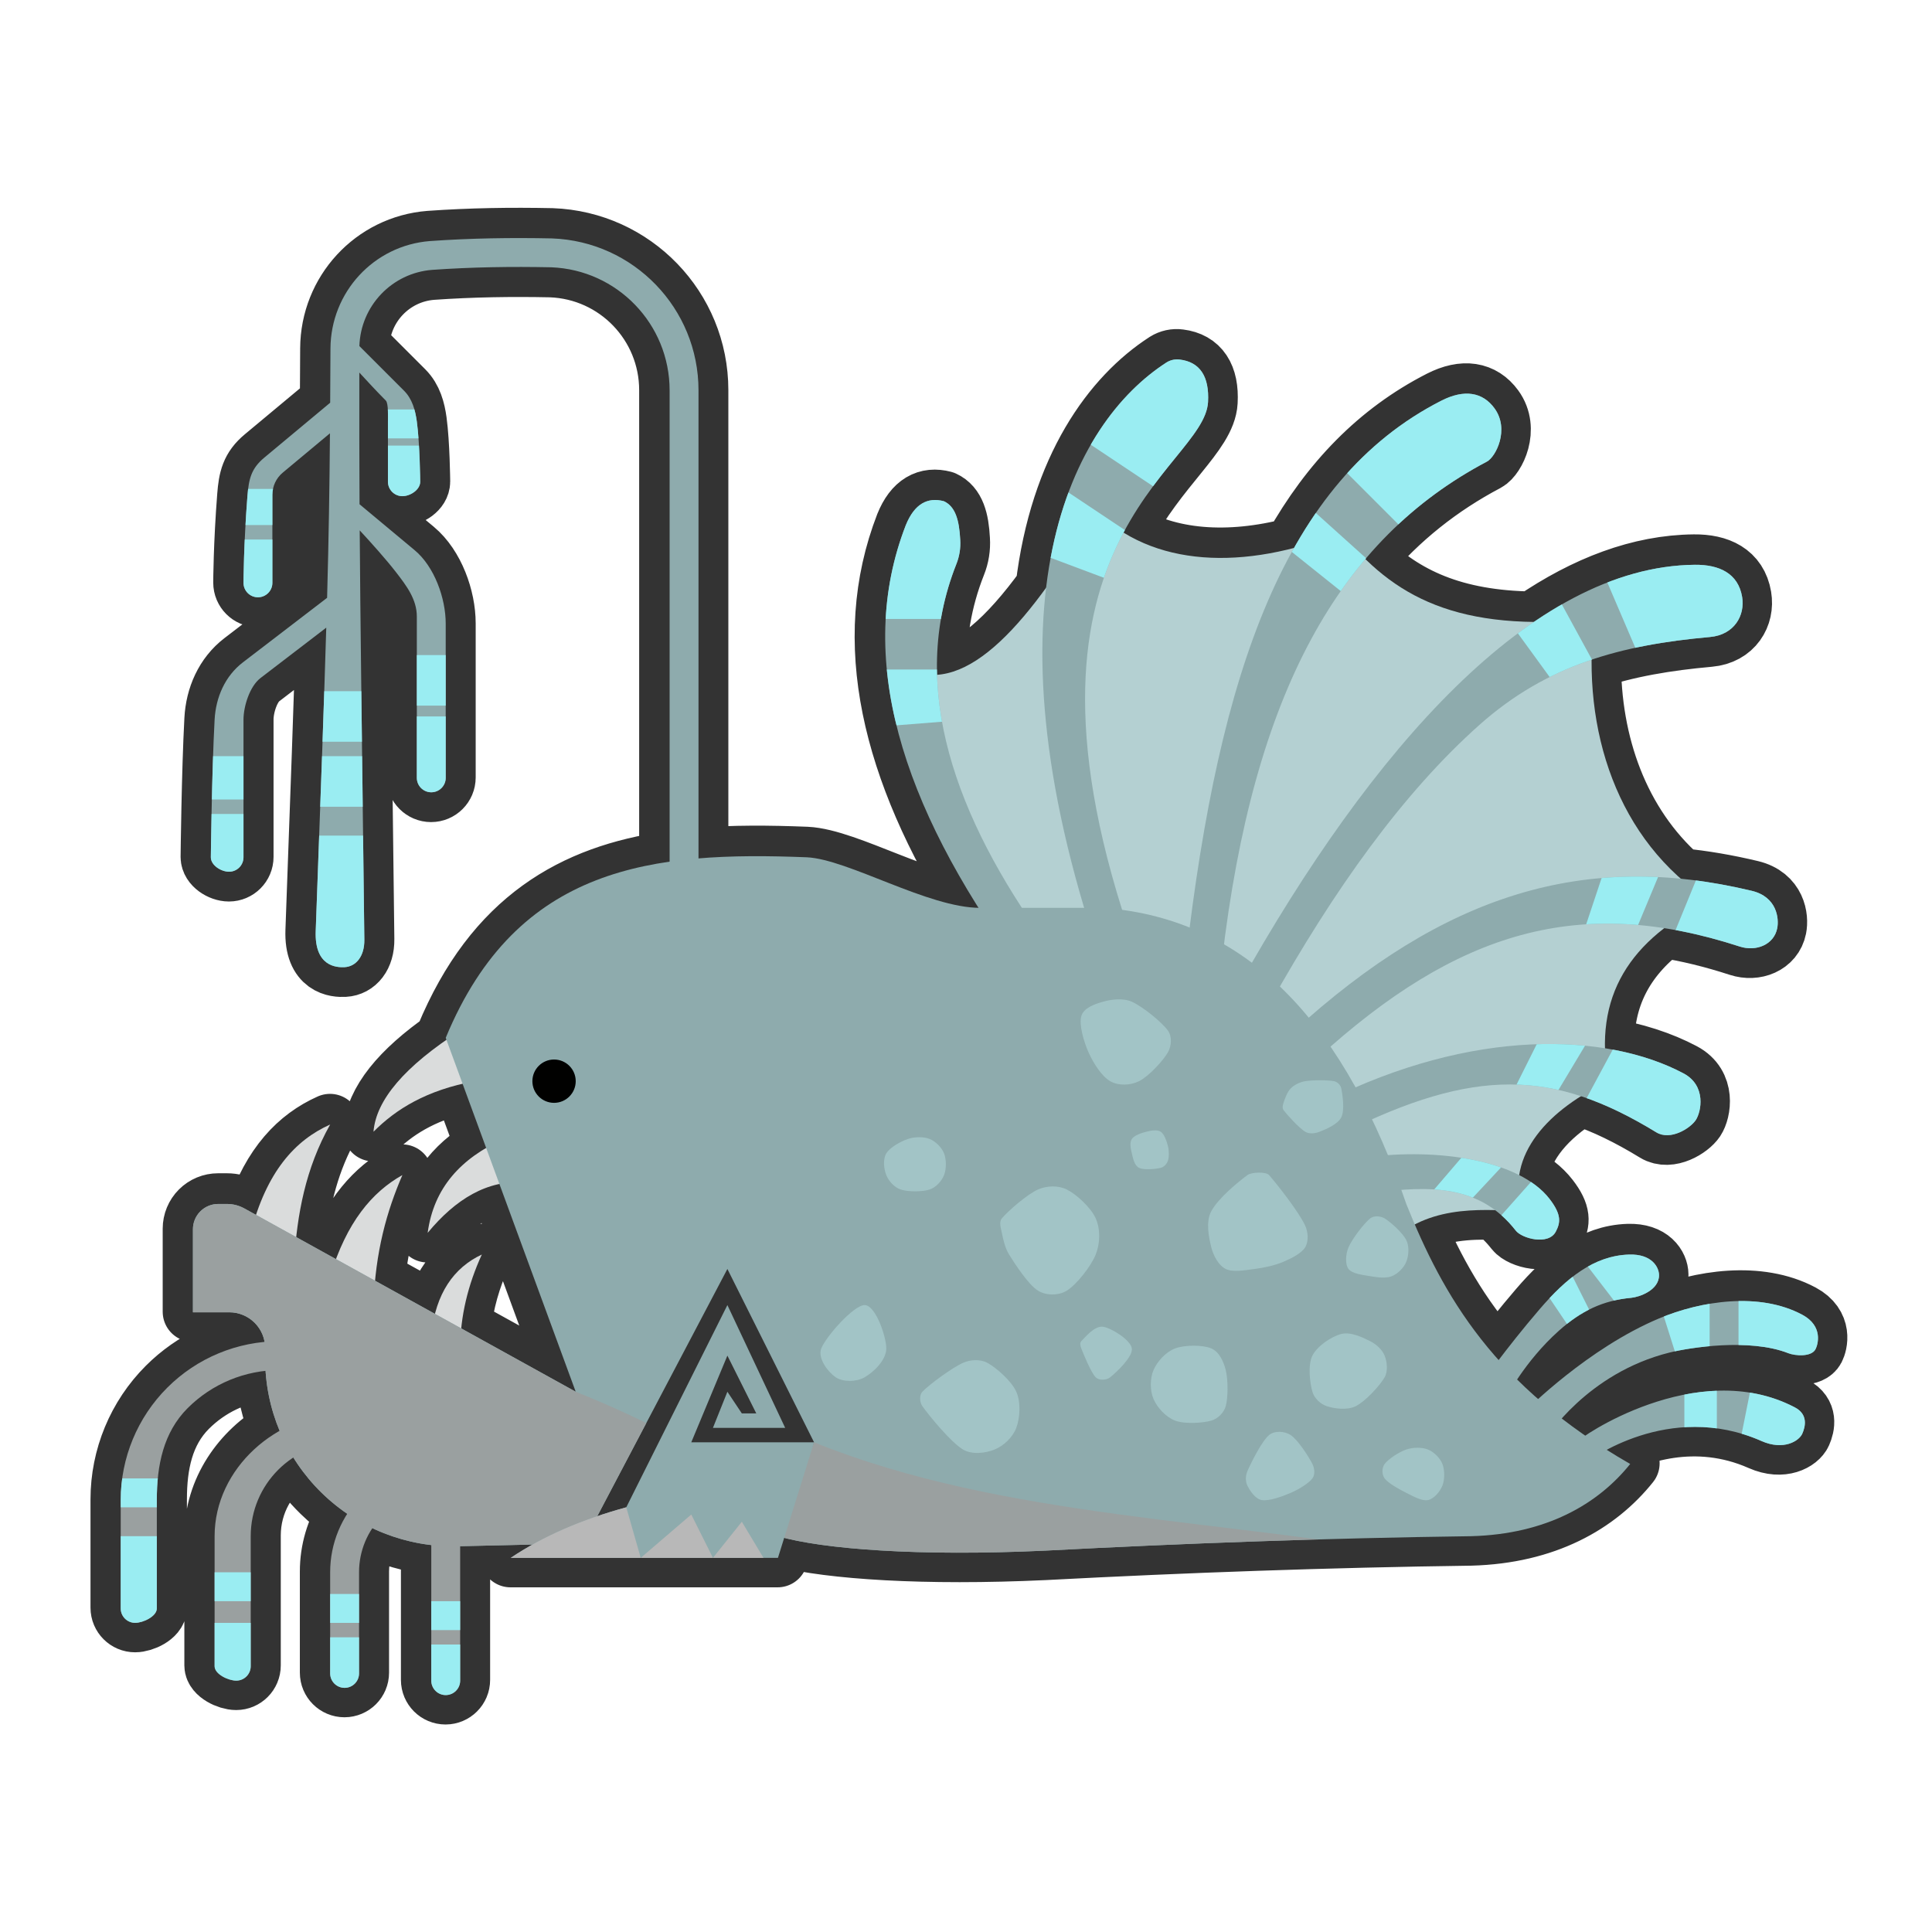 <?xml version="1.0" encoding="UTF-8" standalone="no"?>
<!DOCTYPE svg PUBLIC "-//W3C//DTD SVG 1.1//EN" "http://www.w3.org/Graphics/SVG/1.1/DTD/svg11.dtd">
<svg width="100%" height="100%" viewBox="0 0 256 256" version="1.1" xmlns="http://www.w3.org/2000/svg" xmlns:xlink="http://www.w3.org/1999/xlink" xml:space="preserve" xmlns:serif="http://www.serif.com/" style="fill-rule:evenodd;clip-rule:evenodd;stroke-linecap:round;stroke-linejoin:round;stroke-miterlimit:1.5;">
    <g transform="matrix(0.957,0,0,0.957,1.64,4.497)">
        <g transform="matrix(1.044,0,0,1.044,-1.713,-4.697)">
            <path d="M88.767,114.222L88.767,51.742C88.767,42.963 81.824,35.758 73.054,35.431C67.819,35.323 62.563,35.4 57.278,35.773C51.945,36.194 47.807,40.564 47.642,45.876L53.569,51.803C54.65,52.883 55.05,54.363 55.257,55.877C55.656,58.799 55.706,63.858 55.706,63.858C55.706,64.915 54.399,65.773 53.342,65.773C52.285,65.773 51.427,64.915 51.427,63.858C51.427,63.858 51.427,55.877 51.427,55.877C51.427,55.364 51.51,53.463 51.147,53.1C50.088,52.041 48.73,50.583 47.633,49.385C47.625,56.051 47.633,61.356 47.662,66.845L54.969,72.934C57.578,75.108 59.086,79.286 59.086,82.681L59.086,103.112C59.086,104.169 58.228,105.027 57.171,105.027C56.115,105.027 55.257,104.169 55.257,103.112L55.257,81.724C55.257,79.465 53.901,77.662 52.518,75.876C51.161,74.125 49.168,71.91 47.684,70.307C47.765,81.844 47.947,95.504 48.299,124.579C48.326,126.795 47.178,128.129 45.682,128.209C44.627,128.266 41.679,128.141 41.853,123.422C42.541,104.746 42.973,92.616 43.25,83.202L34.532,89.883C33.111,90.972 32.278,93.618 32.278,95.408L32.278,113.644C32.278,114.701 31.42,115.559 30.363,115.559C29.307,115.559 27.95,114.701 27.95,113.644C27.95,113.644 28.074,102.39 28.449,95.408C28.608,92.431 29.836,89.615 32.202,87.801L43.362,79.248C43.581,71.138 43.679,64.9 43.74,57.437L37.483,62.651C36.612,63.377 36.108,64.453 36.108,65.588L36.108,77.262C36.108,78.319 35.25,79.177 34.193,79.177C33.136,79.177 32.278,78.319 32.278,77.262C32.278,77.262 32.3,72.113 32.799,65.773C32.977,63.508 33.287,62.12 35.032,60.666L43.769,53.385C43.783,51.153 43.795,48.782 43.808,46.206C43.843,38.744 49.546,32.538 56.985,31.955C56.99,31.954 56.995,31.954 57,31.954C62.41,31.571 67.791,31.491 73.149,31.603C73.159,31.603 73.169,31.603 73.179,31.603C84.016,31.998 92.597,40.898 92.596,51.742L92.596,113.791C97.194,113.407 102.012,113.448 106.958,113.644C112.362,113.894 122.84,120.229 129.714,120.345C118.17,102.038 114.119,84.993 120.072,69.629C121.236,66.752 122.986,65.878 125.122,66.44C126.64,67.135 127.156,68.915 127.293,71.553C127.364,72.659 127.186,73.767 126.772,74.795C124.862,79.618 124.077,84.52 124.22,89.456C128.913,89.127 133.752,84.697 138.676,77.916C140.573,62.001 147.619,52.573 154.626,48.053C155.157,47.717 155.79,47.579 156.413,47.665C159.063,47.993 160.329,49.899 160.144,53.288C159.917,57.477 153.637,61.75 148.94,70.604C154.95,74.309 162.907,74.884 171.542,72.638C176.474,63.884 182.818,57.328 191.052,53.124C194.135,51.55 196.558,51.99 198.116,54.124C200.157,56.919 198.285,60.571 197.116,61.187C190.957,64.438 185.59,68.687 181.001,74.111C186.192,79.191 192.767,82.313 203.339,82.446C210.339,77.67 217.494,74.937 224.674,74.869C227.91,74.838 230.421,76.001 230.945,79.129C231.355,81.576 229.907,84.154 226.684,84.442C221.036,84.947 215.844,85.813 210.987,87.45C210.912,98.632 214.699,109.316 222.81,116.486C225.881,116.786 229.012,117.322 232.216,118.087C235.566,118.887 235.855,121.757 235.597,123.053C235.16,125.257 232.771,126.173 230.632,125.477C227.173,124.353 223.845,123.539 220.619,123.039C215.372,127.08 212.613,132.267 212.761,138.958C216.754,139.595 220.271,140.748 223.176,142.29C226.229,143.909 225.532,147.381 224.799,148.481C224.067,149.58 221.429,151.243 219.566,150.104C216.083,147.976 212.812,146.373 209.58,145.311C205.263,148.024 202.046,151.568 201.39,155.773C203.058,156.619 204.441,157.668 205.415,158.933C207.048,161.051 206.853,162.102 206.241,163.273C205.271,165.127 201.757,164.183 200.944,163.141C200.085,162.041 199.167,161.142 198.194,160.414C194.616,160.333 190.941,160.569 187.548,162.312C190.187,168.455 193.488,174.505 198.663,180.295C200.06,178.458 201.956,176.048 204.103,173.548C207.632,169.439 211.297,166.453 215.965,166.308C218.978,166.215 219.921,167.981 219.93,169.035C219.946,171.049 217.298,171.945 216.245,172.042C212.507,172.388 209.609,173.766 206.654,176.405C204.157,178.635 202.292,181.096 201.113,182.872C201.992,183.743 202.919,184.608 203.899,185.465C206.683,182.938 212.935,177.711 219.93,174.776C225.527,172.428 233.254,171.257 238.918,174.286C241.733,175.791 240.986,178.258 240.675,178.857C240.128,179.907 237.979,179.744 237.061,179.383C231.899,177.357 223.902,178.661 221.367,179.288C214.287,181.037 209.526,185.249 207.028,188.037C208.02,188.803 209.058,189.563 210.147,190.316C213.644,187.931 226.824,180.734 237.947,186.574C239.692,187.49 239.348,189.094 238.918,190.06C238.488,191.025 236.442,192.321 233.518,191.031C224.766,187.168 216.851,190.138 212.988,192.192C213.986,192.822 215.026,193.448 216.105,194.068C211.833,199.405 204.966,203.374 195.042,203.643C176.085,203.899 157.266,204.57 138.553,205.557C122.553,206.303 110.174,205.45 103.955,203.868L103.128,206.515L67.703,206.515C68.631,205.894 69.593,205.307 70.588,204.752L61.001,204.97L61.001,222.791C61.001,223.848 60.143,224.706 59.086,224.706C58.03,224.706 57.171,223.848 57.171,222.791L57.171,204.82C54.453,204.505 51.815,203.745 49.361,202.579C48.219,204.292 47.597,206.318 47.597,208.407L47.597,221.834C47.597,222.891 46.739,223.749 45.682,223.749C44.625,223.749 43.767,222.891 43.767,221.834L43.767,208.407C43.767,205.644 44.565,202.963 46.033,200.672C44.831,199.853 43.695,198.926 42.64,197.895C41.193,196.48 39.936,194.906 38.886,193.214C35.484,195.435 33.236,199.276 33.236,203.643L33.236,220.876C33.236,221.933 32.378,222.791 31.321,222.791C30.264,222.791 28.449,221.933 28.449,220.876L28.449,203.643C28.449,197.71 32.04,192.518 37.066,189.674C36.019,187.161 35.383,184.476 35.204,181.722C31.317,182.142 27.667,183.876 24.877,186.667C21.646,189.897 20.789,194.278 20.789,198.846L20.789,213.217C20.789,214.274 18.974,215.132 17.917,215.132C16.86,215.132 16.002,214.274 16.002,213.217L16.002,198.846C16.002,193.262 18.22,187.907 22.169,183.959C25.648,180.479 30.22,178.343 35.077,177.885C34.908,176.933 34.451,176.048 33.758,175.355C32.867,174.463 31.657,173.962 30.397,173.962C27.992,173.962 25.576,173.962 25.576,173.962L25.576,162.946C25.576,162.059 25.929,161.208 26.556,160.581C27.183,159.953 28.034,159.601 28.921,159.601C29.336,159.601 29.737,159.601 30.089,159.601C30.897,159.601 31.692,159.806 32.399,160.197L33.936,161.047C36.109,154.514 39.569,150.944 43.767,149.069C41.062,153.879 39.84,158.84 39.265,163.995L44.535,166.911C46.71,161.134 49.775,157.77 53.342,155.771C51.613,159.771 50.243,164.232 49.716,169.777L57.657,174.17C58.659,170.298 60.796,167.752 63.873,166.303C62.417,169.489 61.478,172.75 61.141,176.097L76.32,184.494L66.202,156.951C62.641,157.695 59.517,160.019 56.693,163.431C57.382,158.304 60.134,154.704 64.446,152.171L61.321,143.662C55.845,144.955 52.262,147.267 49.512,150.026C49.818,146.18 53.02,142.119 59.181,137.838L59.086,137.58C65.607,121.818 76.202,116.036 88.767,114.222ZM79.179,200.988C80.427,200.564 81.709,200.173 83.022,199.813L96.426,173.005L104.086,189.281L94.511,189.281L96.426,184.494L98.341,187.366L100.256,187.366L96.426,179.707L91.639,191.196L107.915,191.196L96.426,168.218L79.179,200.988Z" style="fill:rgb(51,51,51);stroke:rgb(51,51,51);stroke-width:8px;"/>
        </g>
        <path d="M139,125L124,88C132.272,91.724 141.049,81.291 150,66C157.754,73.775 170.459,74.441 184,69C191.122,77.878 200.037,82.963 219,81C217.227,96.365 222.2,111.707 235,120C223.99,125.337 218.794,133.216 221,145C212.851,148.835 206.665,155.093 209,163C202.677,162.706 195.645,162.16 190,167.938L139,125Z" style="fill:rgb(180,208,210);"/>
        <path d="M58,180C58.644,174.363 61.098,170.837 65,169C63.08,173.202 62.02,177.527 62,182L58,180ZM44,172C46.288,164.495 49.812,160.347 54,158C51.857,162.959 50.242,168.596 50,176L44,172ZM33,166C35.176,157.572 39.109,153.184 44,151C40.583,157.076 39.431,163.381 39,170L33,166ZM68,153C62.12,155.669 58.341,159.747 57.5,166C61.358,161.34 65.752,158.622 71,159L68,153ZM62,138C54.321,142.939 50.35,147.604 50,152C53.143,148.846 57.327,146.253 64,145L62,138Z" style="fill:rgb(218,220,220);"/>
        <path d="M111,195L99,171L79,209C79,209 70.86,209.185 61.583,209.396C54.589,209.555 47.826,206.888 42.823,201.997C37.82,197.107 35,190.406 35,183.41C35,182.907 35,182.424 35,181.965C35,180.648 34.477,179.385 33.546,178.454C32.615,177.523 31.352,177 30.035,177C27.523,177 25,177 25,177L25,165.494C25,164.567 25.368,163.679 26.023,163.023C26.678,162.368 27.567,162 28.494,162C28.927,162 29.346,162 29.713,162C30.557,162 31.388,162.214 32.126,162.623C39.272,166.576 78,188 78,188L60,139C69.911,115.04 88.839,113.161 110,114C115.705,114.264 126.825,121.021 134,121L151,121C171.671,122.522 184.736,137.89 193,162C198.099,174.73 205.178,187.184 224,198C219.538,203.574 212.366,207.719 202,208C182.2,208.268 162.545,208.968 143,210C125.512,210.815 112.166,209.801 106,208L111,195Z" style="fill:rgb(142,171,173);"/>
        <clipPath id="_clip1">
            <path d="M111,195L99,171L79,209C79,209 70.86,209.185 61.583,209.396C54.589,209.555 47.826,206.888 42.823,201.997C37.82,197.107 35,190.406 35,183.41C35,182.907 35,182.424 35,181.965C35,180.648 34.477,179.385 33.546,178.454C32.615,177.523 31.352,177 30.035,177C27.523,177 25,177 25,177L25,165.494C25,164.567 25.368,163.679 26.023,163.023C26.678,162.368 27.567,162 28.494,162C28.927,162 29.346,162 29.713,162C30.557,162 31.388,162.214 32.126,162.623C39.272,166.576 78,188 78,188L60,139C69.911,115.04 88.839,113.161 110,114C115.705,114.264 126.825,121.021 134,121L151,121C171.671,122.522 184.736,137.89 193,162C198.099,174.73 205.178,187.184 224,198C219.538,203.574 212.366,207.719 202,208C182.2,208.268 162.545,208.968 143,210C125.512,210.815 112.166,209.801 106,208L111,195Z"/>
        </clipPath>
        <g clip-path="url(#_clip1)">
            <path d="M78,188C83.424,190.167 87.931,192.333 92,194.5L111,195C137.348,205.66 168.491,205.611 197,211L15,211L15,145L78,188Z" style="fill:rgb(154,160,160);"/>
            <circle cx="75" cy="145" r="3" style="fill:rgb(1,1,0);"/>
        </g>
        <path d="M99,188L97,193L107,193L99,176L85,204C78.982,205.649 73.593,207.926 69,211L106,211L111,195L94,195L99,183L103,191L101,191L99,188Z" style="fill:rgb(142,171,173);"/>
        <clipPath id="_clip2">
            <path d="M99,188L97,193L107,193L99,176L85,204C78.982,205.649 73.593,207.926 69,211L106,211L111,195L94,195L99,183L103,191L101,191L99,188Z"/>
        </clipPath>
        <g clip-path="url(#_clip2)">
            <path d="M85,204L87,211L94,205L97,211L101,206L104,211L69,211L69,204L85,204Z" style="fill:rgb(184,184,184);"/>
        </g>
        <path d="M62,228L62,207C62,205.896 61.104,205 60,205C58.896,205 58,205.896 58,207L58,228C58,229.104 58.896,230 60,230C61.104,230 62,229.104 62,228ZM59.096,198.003L58.976,198C55.004,198 51.195,199.578 48.386,202.386C45.578,205.195 44,209.004 44,212.976L44,227C44,228.104 44.896,229 46,229C47.104,229 48,228.104 48,227L48,212.976C48,210.065 49.156,207.273 51.215,205.215C53.273,203.156 56.065,202 58.976,202C58.992,202 59,202 59,202L59.107,201.828C59.565,201.076 61.229,198.109 59.096,198.003ZM46.121,191.003L46,191C36.611,191 28,198.611 28,208L28,226C28,227.104 29.896,228 31,228C32.104,228 33,227.104 33,226L33,208C33,200.82 38.82,195 46,195L46.109,194.828C46.575,194.076 48.271,191.108 46.121,191.003ZM37.111,181.003L36.99,181C31.158,181 25.565,183.317 21.441,187.441C17.317,191.565 15,197.158 15,202.99L15,218C15,219.104 15.896,220 17,220C18.104,220 20,219.104 20,218L20,202.99C20,198.219 20.895,193.643 24.269,190.269C27.643,186.895 32.219,185 36.99,185C36.997,185 37,185 37,185L37.108,184.828C37.57,184.076 39.252,181.108 37.111,181.003Z" style="fill:rgb(154,160,160);"/>
        <clipPath id="_clip3">
            <path d="M62,228L62,207C62,205.896 61.104,205 60,205C58.896,205 58,205.896 58,207L58,228C58,229.104 58.896,230 60,230C61.104,230 62,229.104 62,228ZM59.096,198.003L58.976,198C55.004,198 51.195,199.578 48.386,202.386C45.578,205.195 44,209.004 44,212.976L44,227C44,228.104 44.896,229 46,229C47.104,229 48,228.104 48,227L48,212.976C48,210.065 49.156,207.273 51.215,205.215C53.273,203.156 56.065,202 58.976,202C58.992,202 59,202 59,202L59.107,201.828C59.565,201.076 61.229,198.109 59.096,198.003ZM46.121,191.003L46,191C36.611,191 28,198.611 28,208L28,226C28,227.104 29.896,228 31,228C32.104,228 33,227.104 33,226L33,208C33,200.82 38.82,195 46,195L46.109,194.828C46.575,194.076 48.271,191.108 46.121,191.003ZM37.111,181.003L36.99,181C31.158,181 25.565,183.317 21.441,187.441C17.317,191.565 15,197.158 15,202.99L15,218C15,219.104 15.896,220 17,220C18.104,220 20,219.104 20,218L20,202.99C20,198.219 20.895,193.643 24.269,190.269C27.643,186.895 32.219,185 36.99,185C36.997,185 37,185 37,185L37.108,184.828C37.57,184.076 39.252,181.108 37.111,181.003Z"/>
        </clipPath>
        <g clip-path="url(#_clip3)">
            <path d="M63,223L56,223L56,232L63,232L63,223ZM49,222L42,222L42,231L49,231L49,222ZM34,220L27,220L27,229L34,229L34,220ZM21,208L14,208L14,221L21,221L21,208ZM63,217L56,217L56,221L63,221L63,217ZM49,216L42,216L42,220L49,220L49,216ZM34,213L27,213L27,217L34,217L34,213ZM21,200L14,200L14,204L21,204L21,200Z" style="fill:rgb(154,237,242);"/>
        </g>
        <path d="M188.328,160.478C196.26,159.43 203.176,159.305 208.165,165.698C209.014,166.785 212.685,167.772 213.698,165.835C214.337,164.612 214.541,163.515 212.835,161.302C208.656,155.881 197.296,154.25 187.672,155.522C186.305,155.702 185.341,156.96 185.522,158.328C185.702,159.695 186.96,160.659 188.328,160.478ZM184.117,152.237C202.447,143.085 213.335,143.354 227.614,152.081C229.56,153.27 232.316,151.534 233.081,150.386C233.846,149.237 234.574,145.611 231.386,143.919C220.739,138.271 202.226,137.607 181.883,147.763C180.649,148.38 180.147,149.882 180.763,151.117C181.38,152.351 182.882,152.853 184.117,152.237ZM180.686,141.846C200.07,124.146 217.066,119.171 239.173,126.359C241.407,127.086 243.903,126.129 244.359,123.827C244.628,122.474 244.326,119.476 240.827,118.641C217.75,113.129 198.282,119.008 177.314,138.154C176.295,139.084 176.223,140.667 177.154,141.686C178.084,142.705 179.667,142.777 180.686,141.846ZM174.181,134.221C182.943,118.569 192.51,105.095 203.188,95.614C212.504,87.343 222.739,84.599 235.05,83.5C238.416,83.199 239.928,80.507 239.5,77.95C238.953,74.684 236.33,73.468 232.95,73.5C210.428,73.716 188.152,99.028 169.819,131.779C169.145,132.983 169.575,134.507 170.779,135.181C171.983,135.855 173.507,135.425 174.181,134.221ZM167.483,128.289C171.818,90.993 183.88,69.919 204.167,59.211C205.387,58.567 207.343,54.753 205.211,51.833C203.583,49.604 201.053,49.145 197.833,50.789C176.248,61.81 167.096,88.308 162.517,127.711C162.357,129.082 163.341,130.324 164.711,130.483C166.082,130.643 167.324,129.659 167.483,128.289ZM155.388,126.473C135.521,70.107 165.042,60.333 165.551,50.96C165.744,47.421 164.422,45.43 161.654,45.088C161.004,44.998 160.342,45.141 159.787,45.493C146.827,53.853 133.741,78.289 150.612,127.952C151.056,129.259 152.422,130.009 153.74,129.601C155.058,129.193 155.796,127.791 155.388,126.473ZM143.018,125.737C130.684,108.588 123.923,90.527 130.695,73.424C131.127,72.35 131.314,71.193 131.239,70.037C131.096,67.283 130.557,65.423 128.972,64.697C126.741,64.11 124.913,65.023 123.697,68.028C116.653,86.207 123.019,106.641 138.982,128.689L142.476,129.23L143.018,125.737Z" style="fill:rgb(142,171,173);"/>
        <clipPath id="_clip4">
            <path d="M188.328,160.478C196.26,159.43 203.176,159.305 208.165,165.698C209.014,166.785 212.685,167.772 213.698,165.835C214.337,164.612 214.541,163.515 212.835,161.302C208.656,155.881 197.296,154.25 187.672,155.522C186.305,155.702 185.341,156.96 185.522,158.328C185.702,159.695 186.96,160.659 188.328,160.478ZM184.117,152.237C202.447,143.085 213.335,143.354 227.614,152.081C229.56,153.27 232.316,151.534 233.081,150.386C233.846,149.237 234.574,145.611 231.386,143.919C220.739,138.271 202.226,137.607 181.883,147.763C180.649,148.38 180.147,149.882 180.763,151.117C181.38,152.351 182.882,152.853 184.117,152.237ZM180.686,141.846C200.07,124.146 217.066,119.171 239.173,126.359C241.407,127.086 243.903,126.129 244.359,123.827C244.628,122.474 244.326,119.476 240.827,118.641C217.75,113.129 198.282,119.008 177.314,138.154C176.295,139.084 176.223,140.667 177.154,141.686C178.084,142.705 179.667,142.777 180.686,141.846ZM174.181,134.221C182.943,118.569 192.51,105.095 203.188,95.614C212.504,87.343 222.739,84.599 235.05,83.5C238.416,83.199 239.928,80.507 239.5,77.95C238.953,74.684 236.33,73.468 232.95,73.5C210.428,73.716 188.152,99.028 169.819,131.779C169.145,132.983 169.575,134.507 170.779,135.181C171.983,135.855 173.507,135.425 174.181,134.221ZM167.483,128.289C171.818,90.993 183.88,69.919 204.167,59.211C205.387,58.567 207.343,54.753 205.211,51.833C203.583,49.604 201.053,49.145 197.833,50.789C176.248,61.81 167.096,88.308 162.517,127.711C162.357,129.082 163.341,130.324 164.711,130.483C166.082,130.643 167.324,129.659 167.483,128.289ZM155.388,126.473C135.521,70.107 165.042,60.333 165.551,50.96C165.744,47.421 164.422,45.43 161.654,45.088C161.004,44.998 160.342,45.141 159.787,45.493C146.827,53.853 133.741,78.289 150.612,127.952C151.056,129.259 152.422,130.009 153.74,129.601C155.058,129.193 155.796,127.791 155.388,126.473ZM143.018,125.737C130.684,108.588 123.923,90.527 130.695,73.424C131.127,72.35 131.314,71.193 131.239,70.037C131.096,67.283 130.557,65.423 128.972,64.697C126.741,64.11 124.913,65.023 123.697,68.028C116.653,86.207 123.019,106.641 138.982,128.689L142.476,129.23L143.018,125.737Z"/>
        </clipPath>
        <g clip-path="url(#_clip4)">
            <path d="M212,157L204,166L210,170L219,162L212,157ZM207,156L200,163.5L196,161L202,154L207,156ZM223,138L216,151L234,158L239,145L223,138ZM219,138L213,148L207,148L212,138L219,138ZM234,115L229,127.213L247,130L249,118L234,115ZM224,126L229,114L221,114L217,126L224,126ZM119,88L131.623,88L131.623,95L119,96L119,88ZM214,78L220,89L215,92L207,81L214,78ZM220,74L226,88L245,83L240,70L220,74ZM119,81L134,81L134,62L119,62L119,81ZM179,65L189,74L185,78L175,70L179,65ZM144,62L156,70L153,76L141,71.5L144,62ZM183,59L194,70L213,56L201,45L183,59ZM148,56L160,64L173,49L160,42L148,56Z" style="fill:rgb(154,237,242);"/>
        </g>
        <path d="M218.146,197.639C218.146,197.639 229.299,189.139 242.187,194.827C245.242,196.175 247.378,194.822 247.827,193.813C248.276,192.805 248.635,191.13 246.813,190.173C233.174,183.011 216.575,194.618 216.854,194.827C217.737,195.489 214.728,196.242 215.361,197.146C215.994,198.051 217.242,198.272 218.146,197.639ZM212.349,194.476C212.349,194.476 217.99,185.404 229.496,182.562C232.144,181.908 240.496,180.545 245.888,182.662C246.847,183.039 249.091,183.209 249.662,182.112C249.988,181.487 250.767,178.91 247.827,177.338C241.912,174.175 233.841,175.398 227.995,177.85C218.113,181.996 209.651,190.524 209.651,190.524C208.836,191.268 208.779,192.534 209.524,193.349C210.268,194.164 211.534,195.221 212.349,194.476ZM206.787,188.898C206.787,188.898 209.35,183.819 214.129,179.551C217.215,176.795 220.242,175.355 224.147,174.995C225.246,174.893 228.012,173.957 227.995,171.853C227.985,170.752 227.001,168.908 223.853,169.005C218.979,169.156 215.151,172.275 211.464,176.568C206.765,182.04 203.213,187.102 203.213,187.102C202.717,188.088 203.115,189.291 204.102,189.787C205.088,190.283 206.291,189.885 206.787,188.898Z" style="fill:rgb(142,171,173);"/>
        <clipPath id="_clip5">
            <path d="M218.146,197.639C218.146,197.639 229.299,189.139 242.187,194.827C245.242,196.175 247.378,194.822 247.827,193.813C248.276,192.805 248.635,191.13 246.813,190.173C233.174,183.011 216.575,194.618 216.854,194.827C217.737,195.489 214.728,196.242 215.361,197.146C215.994,198.051 217.242,198.272 218.146,197.639ZM212.349,194.476C212.349,194.476 217.99,185.404 229.496,182.562C232.144,181.908 240.496,180.545 245.888,182.662C246.847,183.039 249.091,183.209 249.662,182.112C249.988,181.487 250.767,178.91 247.827,177.338C241.912,174.175 233.841,175.398 227.995,177.85C218.113,181.996 209.651,190.524 209.651,190.524C208.836,191.268 208.779,192.534 209.524,193.349C210.268,194.164 211.534,195.221 212.349,194.476ZM206.787,188.898C206.787,188.898 209.35,183.819 214.129,179.551C217.215,176.795 220.242,175.355 224.147,174.995C225.246,174.893 228.012,173.957 227.995,171.853C227.985,170.752 227.001,168.908 223.853,169.005C218.979,169.156 215.151,172.275 211.464,176.568C206.765,182.04 203.213,187.102 203.213,187.102C202.717,188.088 203.115,189.291 204.102,189.787C205.088,190.283 206.291,189.885 206.787,188.898Z"/>
        </clipPath>
        <g clip-path="url(#_clip5)">
            <path d="M241,186L239,196L248,199L251,190L241,186ZM231.5,187L231.5,194L236,194L236,186L231.5,187ZM228,175.5L231,185L235,185L235,173L228,175.5ZM239,184L239,173L253,173L253,185L239,184ZM211.464,173L216.854,181L219,178L215,170L211.464,173ZM216.854,169L223,177L232,173L226,165L216.854,169Z" style="fill:rgb(154,237,242);"/>
        </g>
        <path d="M44.002,51.062L34.876,58.667C33.054,60.185 32.73,61.635 32.544,64C32.023,70.622 32,76 32,76C32,77.104 32.896,78 34,78C35.104,78 36,77.104 36,76L36,63.807C36,62.622 36.526,61.498 37.437,60.74L43.971,55.294C43.908,63.089 43.805,69.604 43.577,78.075L31.921,87.008C29.449,88.902 28.167,91.843 28,94.953C27.609,102.245 27.479,114 27.479,114C27.479,115.104 28.896,116 30,116C31.104,116 32,115.104 32,114L32,94.953C32,93.083 32.87,90.32 34.354,89.183L43.46,82.204C43.17,92.037 42.719,104.706 42,124.213C41.818,129.141 44.898,129.272 46,129.213C47.562,129.129 48.761,127.735 48.733,125.421C48.366,95.053 48.175,80.786 48.091,68.736C49.641,70.41 51.723,72.723 53.139,74.553C54.584,76.418 56,78.301 56,80.661L56,103C56,104.104 56.896,105 58,105C59.104,105 60,104.104 60,103L60,81.661C60,78.114 58.425,73.75 55.7,71.48L48.068,65.12C48.037,59.387 48.03,53.846 48.037,46.883C49.183,48.135 50.601,49.658 51.708,50.764C52.086,51.143 52,53.129 52,53.664C52,53.664 52,62 52,62C52,63.104 52.896,64 54,64C55.104,64 56.469,63.104 56.469,62C56.469,62 56.417,56.717 56,53.664C55.784,52.083 55.366,50.538 54.237,49.409L48.047,43.219C48.22,37.67 52.542,33.107 58.111,32.667C63.631,32.277 69.121,32.196 74.588,32.309C83.749,32.651 91,40.177 91,49.345C91,74.466 91,118 91,118C91,119.104 91.896,120 93,120C94.104,120 95,119.104 95,118L95,49.345C95,38.019 86.038,28.724 74.719,28.312C74.709,28.311 74.698,28.311 74.688,28.311C69.091,28.194 63.471,28.278 57.821,28.677C57.815,28.678 57.81,28.678 57.805,28.678C50.036,29.288 44.079,35.77 44.042,43.563C44.029,46.254 44.016,48.731 44.002,51.062Z" style="fill:rgb(142,171,173);"/>
        <clipPath id="_clip6">
            <path d="M44.002,51.062L34.876,58.667C33.054,60.185 32.73,61.635 32.544,64C32.023,70.622 32,76 32,76C32,77.104 32.896,78 34,78C35.104,78 36,77.104 36,76L36,63.807C36,62.622 36.526,61.498 37.437,60.74L43.971,55.294C43.908,63.089 43.805,69.604 43.577,78.075L31.921,87.008C29.449,88.902 28.167,91.843 28,94.953C27.609,102.245 27.479,114 27.479,114C27.479,115.104 28.896,116 30,116C31.104,116 32,115.104 32,114L32,94.953C32,93.083 32.87,90.32 34.354,89.183L43.46,82.204C43.17,92.037 42.719,104.706 42,124.213C41.818,129.141 44.898,129.272 46,129.213C47.562,129.129 48.761,127.735 48.733,125.421C48.366,95.053 48.175,80.786 48.091,68.736C49.641,70.41 51.723,72.723 53.139,74.553C54.584,76.418 56,78.301 56,80.661L56,103C56,104.104 56.896,105 58,105C59.104,105 60,104.104 60,103L60,81.661C60,78.114 58.425,73.75 55.7,71.48L48.068,65.12C48.037,59.387 48.03,53.846 48.037,46.883C49.183,48.135 50.601,49.658 51.708,50.764C52.086,51.143 52,53.129 52,53.664C52,53.664 52,62 52,62C52,63.104 52.896,64 54,64C55.104,64 56.469,63.104 56.469,62C56.469,62 56.417,56.717 56,53.664C55.784,52.083 55.366,50.538 54.237,49.409L48.047,43.219C48.22,37.67 52.542,33.107 58.111,32.667C63.631,32.277 69.121,32.196 74.588,32.309C83.749,32.651 91,40.177 91,49.345C91,74.466 91,118 91,118C91,119.104 91.896,120 93,120C94.104,120 95,119.104 95,118L95,49.345C95,38.019 86.038,28.724 74.719,28.312C74.709,28.311 74.698,28.311 74.688,28.311C69.091,28.194 63.471,28.278 57.821,28.677C57.815,28.678 57.81,28.678 57.805,28.678C50.036,29.288 44.079,35.77 44.042,43.563C44.029,46.254 44.016,48.731 44.002,51.062Z"/>
        </clipPath>
        <g clip-path="url(#_clip6)">
            <path d="M50,111L41,111L41,131L50,131L50,111ZM34,108L26,108L26,118L34,118L34,108ZM50,100L41,100L41,107L50,107L50,100ZM62,94.5L55,94.5L55,107L62,107L62,94.5ZM33,100L27,100L27,106L33,106L33,100ZM50,91L41,91L41,98L50,98L50,91ZM62,86L55,86L55,93L62,93L62,86ZM38,70L30,70L30,79L38,79L38,70ZM38,63L30,63L30,68L38,68L38,63ZM58.5,57L51,57L51,65.5L58.5,65.5L58.5,57ZM58.5,52L51,52L51,56L58.5,56L58.5,52Z" style="fill:rgb(154,237,242);"/>
        </g>
        <path d="M174,194C174.768,193.36 176.168,193.445 177,194C178,194.667 179.5,197 180,198C180.298,198.596 180.4,199.467 180,200C179.5,200.667 178.105,201.527 177,202C175.833,202.5 174,203.167 173,203C172.07,202.845 171.333,201.667 171,201C170.702,200.404 170.737,199.613 171,199C171.5,197.833 173,194.833 174,194ZM193,196C193.949,195.684 195.167,195.667 196,196C196.833,196.333 197.667,197.167 198,198C198.333,198.833 198.333,200.167 198,201C197.667,201.833 196.833,202.833 196,203C195.167,203.167 193.943,202.471 193,202C192,201.5 190.5,200.667 190,200C189.6,199.467 189.6,198.533 190,198C190.5,197.333 192,196.333 193,196ZM126,188C126.937,187 130.123,184.667 131.623,184C132.652,183.543 134.011,183.463 135,184C136.229,184.667 138.333,186.5 139,188C139.667,189.5 139.5,191.667 139,193C138.503,194.324 137.229,195.5 136,196C134.771,196.5 132.874,196.751 131.623,196C129.957,195 126.937,191.333 126,190C125.617,189.455 125.544,188.486 126,188ZM161,182C162.333,181.5 164.833,181.5 166,182C167.105,182.473 167.709,183.834 168,185C168.333,186.333 168.333,188.833 168,190C167.741,190.907 166.907,191.741 166,192C164.833,192.333 162.333,192.5 161,192C159.676,191.503 158.5,190.167 158,189C157.5,187.833 157.5,186.167 158,185C158.5,183.833 159.676,182.497 161,182ZM180,183C179.333,184.333 179.667,186.833 180,188C180.259,188.907 181.106,189.702 182,190C183,190.333 184.807,190.596 186,190C187.333,189.333 189.333,187.167 190,186C190.496,185.132 190.333,183.833 190,183C189.667,182.167 188.843,181.422 188,181C187,180.5 185.333,179.667 184,180C182.667,180.333 180.667,181.667 180,183ZM112,182C112.667,180.333 116.5,176 118,176C119.5,176 121,180.333 121,182C121,183.667 119.167,185.333 118,186C116.842,186.662 115,186.667 114,186C113,185.333 111.446,183.384 112,182ZM148,181C148.5,180.5 149.833,178.833 151,179C152.167,179.167 154.833,180.833 155,182C155.167,183.167 152.833,185.333 152,186C151.479,186.416 150.471,186.471 150,186C149.333,185.333 148.333,182.833 148,182C147.876,181.691 147.764,181.236 148,181ZM137,164C137.833,163 140.5,160.667 142,160C143.218,159.458 144.807,159.404 146,160C147.333,160.667 149.333,162.5 150,164C150.667,165.5 150.619,167.453 150,169C149.333,170.667 147.333,173.167 146,174C144.869,174.707 143.131,174.707 142,174C140.667,173.167 138.833,170.333 138,169C137.441,168.106 137.167,166.833 137,166C136.869,165.346 136.573,164.512 137,164ZM185,168C185.5,166.833 187.167,164.667 188,164C188.521,163.584 189.428,163.657 190,164C190.833,164.5 192.5,166 193,167C193.447,167.894 193.333,169.167 193,170C192.667,170.833 191.833,171.667 191,172C190.167,172.333 188.986,172.164 188,172C187,171.833 185.5,171.667 185,171C184.5,170.333 184.606,168.919 185,168ZM171,158C171.533,157.6 173.561,157.498 174,158C175.167,159.333 178.167,163.167 179,165C179.414,165.91 179.5,167.167 179,168C178.5,168.833 177.105,169.527 176,170C174.833,170.5 173.333,170.833 172,171C170.677,171.165 169,171.5 168,171C167,170.5 166.291,169.166 166,168C165.667,166.667 165.202,164.463 166,163C167,161.167 169.667,159 171,158ZM121,155C121.5,154.167 123,153.333 124,153C124.949,152.684 126.167,152.667 127,153C127.833,153.333 128.667,154.167 129,155C129.333,155.833 129.333,157.167 129,158C128.667,158.833 127.894,159.702 127,160C126,160.333 124,160.333 123,160C122.106,159.702 121.333,158.833 121,158C120.667,157.167 120.5,155.833 121,155ZM157,152C157.647,151.838 158.5,151.667 159,152C159.5,152.333 159.833,153.333 160,154C160.162,154.647 160.167,155.5 160,156C159.851,156.447 159.457,156.886 159,157C158.333,157.167 156.667,157.333 156,157C155.333,156.667 155.167,155.667 155,155C154.838,154.353 154.667,153.5 155,153C155.333,152.5 156.333,152.167 157,152ZM177,146C176.5,146.5 176.167,147.5 176,148C175.895,148.316 175.8,148.733 176,149C176.5,149.667 178.167,151.5 179,152C179.572,152.343 180.381,152.248 181,152C181.833,151.667 183.5,151 184,150C184.5,149 184.167,146.833 184,146C183.908,145.538 183.462,145.092 183,145C182.167,144.833 180,144.833 179,145C178.265,145.123 177.5,145.5 177,146ZM148,136C148.33,134.844 149.844,134.33 151,134C152.167,133.667 153.782,133.458 155,134C156.5,134.667 159.167,136.833 160,138C160.581,138.814 160.496,140.132 160,141C159.333,142.167 157.333,144.333 156,145C154.807,145.596 153.158,145.662 152,145C150.833,144.333 149.667,142.5 149,141C148.333,139.5 147.667,137.167 148,136Z" style="fill:rgb(162,196,198);"/>
    </g>
</svg>
